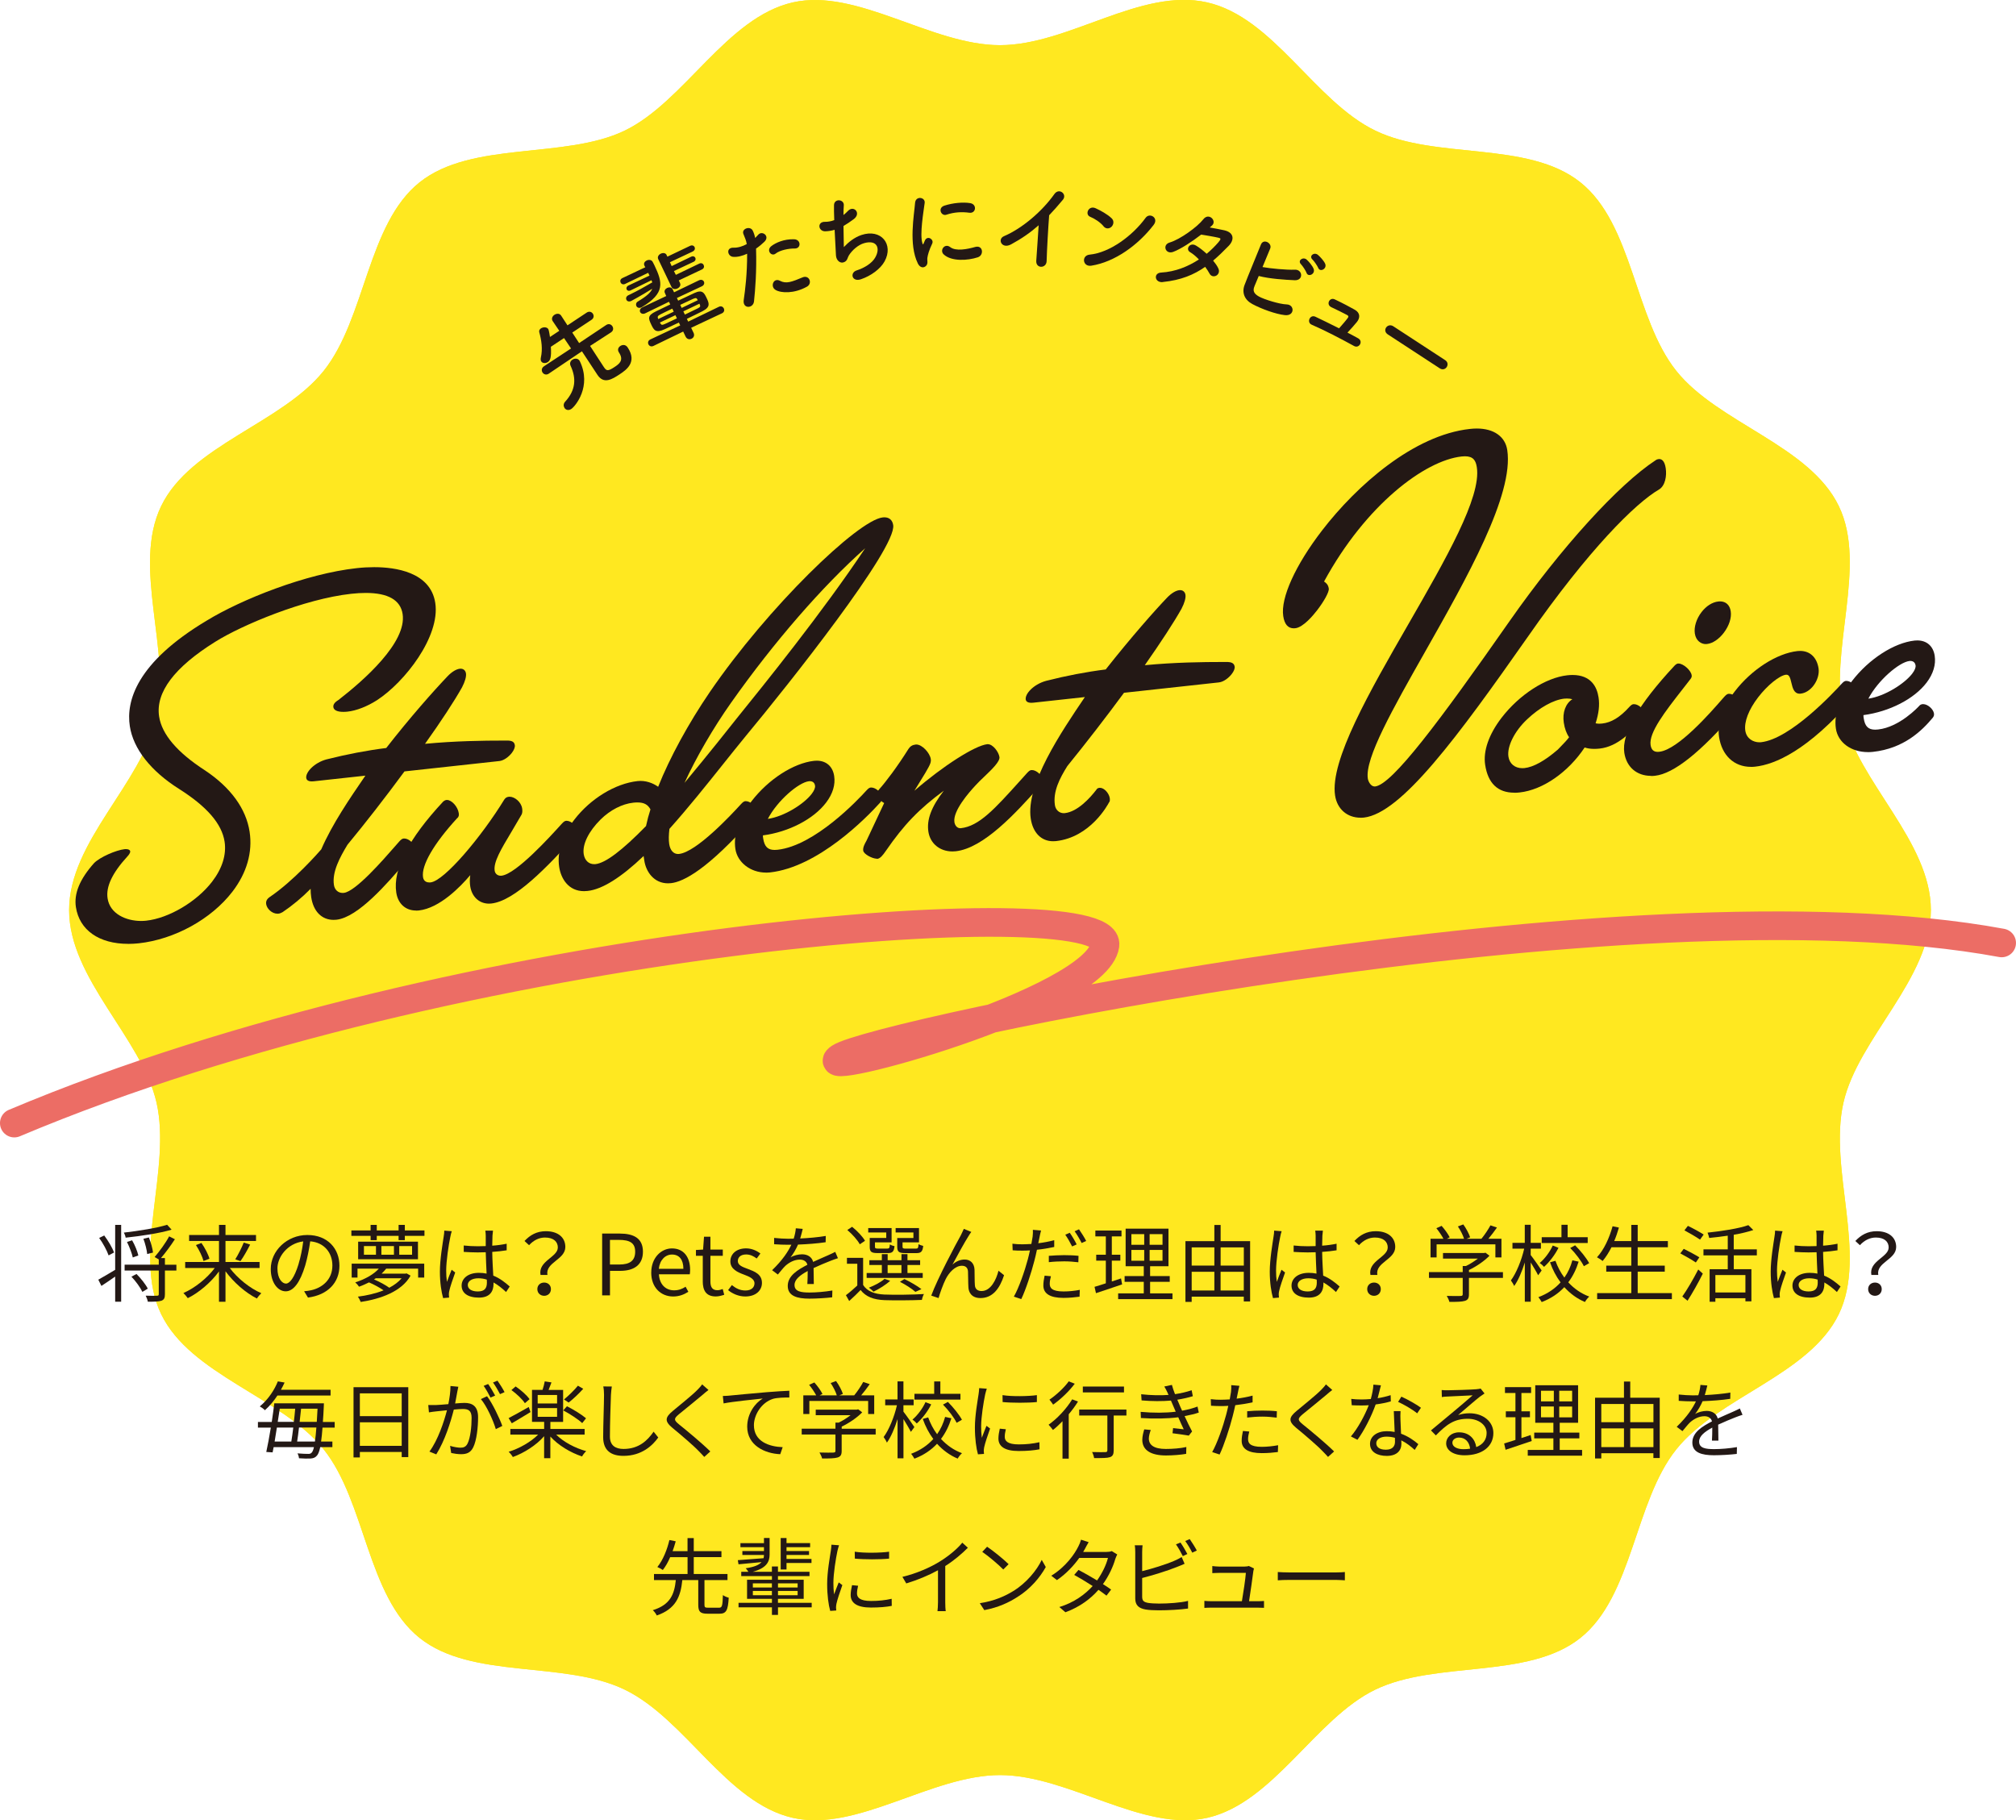 <?xml version="1.0" encoding="UTF-8"?><svg id="_レイヤー_1" xmlns="http://www.w3.org/2000/svg" width="589.18" height="531.97" viewBox="0 0 589.18 531.97"><defs><style>.cls-1{fill:#231815;}.cls-2{fill:#ffe820;}.cls-3{fill:none;stroke:#ec6d65;stroke-linecap:round;stroke-linejoin:round;stroke-width:8.37px;}</style></defs><path class="cls-2" d="M292.25,13.2c-20.08,0-41.76-16.77-60.55-12.5-19.4,4.41-31.65,29.04-49.15,37.48s-44.66,2.91-59.93,15.11-15.76,39.75-28.02,55.1-38.93,21.75-47.51,39.54,3.07,42.4-1.34,61.79-25.55,36.2-25.55,56.27,21.28,37.49,25.55,56.27c4.41,19.4-7.1,44.3,1.34,61.79,8.58,17.79,35.31,24.26,47.51,39.54,12.26,15.35,12.67,42.84,28.02,55.1s42.15,6.52,59.93,15.11,29.76,33.07,49.15,37.48c18.78,4.27,40.47-12.5,60.55-12.5s41.76,16.77,60.55,12.5c19.4-4.41,31.65-29.04,49.15-37.48,17.79-8.58,44.66-2.91,59.93-15.11,15.35-12.26,15.76-39.75,28.02-55.1,12.2-15.28,38.93-21.75,47.51-39.54,8.44-17.5-3.07-42.4,1.34-61.79,4.27-18.78,25.55-36.2,25.55-56.27s-21.28-37.49-25.55-56.27c-4.41-19.4,7.1-44.3-1.34-61.79-8.58-17.79-35.31-24.26-47.51-39.54-12.26-15.35-12.67-42.84-28.02-55.1s-42.15-6.52-59.93-15.11S372.19,5.1,352.79.7s-40.47,12.5-60.55,12.5Z"/><path class="cls-2" d="M292.25,13.2c-20.08,0-41.76-16.77-60.55-12.5-19.4,4.41-31.65,29.04-49.15,37.48s-44.66,2.91-59.93,15.11-15.76,39.75-28.02,55.1-38.93,21.75-47.51,39.54,3.07,42.4-1.34,61.79-25.55,36.2-25.55,56.27,21.28,37.49,25.55,56.27c4.41,19.4-7.1,44.3,1.34,61.79,8.58,17.79,35.31,24.26,47.51,39.54,12.26,15.35,12.67,42.84,28.02,55.1s42.15,6.52,59.93,15.11,29.76,33.07,49.15,37.48c18.78,4.27,40.47-12.5,60.55-12.5s41.76,16.77,60.55,12.5c19.4-4.41,31.65-29.04,49.15-37.48,17.79-8.58,44.66-2.91,59.93-15.11,15.35-12.26,15.76-39.75,28.02-55.1,12.2-15.28,38.93-21.75,47.51-39.54,8.44-17.5-3.07-42.4,1.34-61.79,4.27-18.78,25.55-36.2,25.55-56.27s-21.28-37.49-25.55-56.27c-4.41-19.4,7.1-44.3-1.34-61.79-8.58-17.79-35.31-24.26-47.51-39.54-12.26-15.35-12.67-42.84-28.02-55.1s-42.15-6.52-59.93-15.11S372.19,5.1,352.79.7s-40.47,12.5-60.55,12.5Z"/><path class="cls-1" d="M33.66,357.98h1.75v22.46h-1.75v-7.35c-1.38.98-2.79,1.92-4.02,2.73l-.91-1.82c1.23-.69,3.11-1.78,4.93-2.88v-13.14ZM31.74,366.9c-.47-1.38-1.63-3.55-2.76-5.1l1.48-.72c1.16,1.55,2.39,3.6,2.86,4.98l-1.58.84ZM50.15,359.38c-3.52,1.06-8.88,1.85-13.43,2.34-.05-.44-.3-1.08-.52-1.48,4.51-.52,9.71-1.35,12.64-2.29l1.31,1.43ZM51.55,371.32h-3.35v6.92c0,1.06-.22,1.6-1.01,1.9-.77.27-2.07.3-3.99.3-.07-.49-.35-1.26-.62-1.77,1.53.05,2.91.05,3.3.02.42-.02.52-.1.52-.47v-6.9h-9.98v-1.7h9.98v-1.55l-1.21-.69c1.38-1.6,3.23-4.12,4.24-6.04l1.68.84c-1.21,1.87-2.76,3.97-4.07,5.5h1.16v1.95h3.35v1.7ZM38.81,367.52c-.25-1.18-.96-3.08-1.7-4.54l1.5-.49c.81,1.38,1.55,3.23,1.82,4.43l-1.63.59ZM39.89,372.33c1.26,1.26,2.69,3.05,3.3,4.29l-1.58.94c-.57-1.23-1.92-3.11-3.2-4.44l1.48-.79ZM43.02,366.51c-.1-1.16-.57-3.03-1.11-4.46l1.6-.39c.59,1.43,1.08,3.25,1.21,4.41l-1.7.44Z"/><path class="cls-1" d="M67.15,370.58c2.24,3.01,5.89,5.94,9.22,7.37-.4.37-.99,1.06-1.28,1.55-3.28-1.63-6.8-4.71-9.19-7.96v8.92h-1.9v-8.87c-2.39,3.25-5.89,6.21-9.12,7.81-.3-.44-.89-1.13-1.28-1.5,3.3-1.43,6.93-4.32,9.17-7.32h-8.65v-1.75h9.88v-6.14h-8.73v-1.75h8.73v-2.96h1.9v2.96h8.92v1.75h-8.92v6.14h9.96v1.75h-8.7ZM58.87,363.26c.99,1.43,2,3.33,2.34,4.61l-1.73.67c-.32-1.23-1.26-3.23-2.22-4.66l1.6-.61ZM68.75,368.06c.84-1.33,1.9-3.43,2.49-4.91l1.87.59c-.86,1.68-1.95,3.62-2.83,4.83l-1.53-.52Z"/><path class="cls-1" d="M88.86,377.38c.77-.05,1.5-.17,2.09-.3,3.13-.69,6.19-3.01,6.19-7.22,0-3.7-2.34-6.73-6.48-7.07-.32,2.27-.79,4.73-1.45,7.02-1.5,5-3.45,7.59-5.72,7.59s-4.36-2.51-4.36-6.53c0-5.3,4.73-9.93,10.7-9.93s9.37,4.04,9.37,8.97-3.38,8.55-9.19,9.32l-1.13-1.85ZM87.26,369.39c.62-2.02,1.08-4.34,1.36-6.58-4.68.59-7.54,4.61-7.54,7.89,0,3.08,1.43,4.44,2.49,4.44s2.44-1.63,3.7-5.74Z"/><path class="cls-1" d="M124.05,359.61v1.58h-5.74v1.26h-1.82v-1.26h-6.38v1.26h-1.8v-1.26h-5.62v-1.58h5.62v-1.63h1.8v1.63h6.38v-1.63h1.82v1.63h5.74ZM102.78,369.32h21.2v4.07h-1.78v-2.61h-9.34c-.4.49-.84.98-1.33,1.45h6.98l.32-.07,1.16.66c-2.56,4.61-8.7,6.8-14.57,7.69-.17-.44-.54-1.18-.84-1.55,2.56-.32,5.2-.91,7.52-1.85-1.16-.81-2.81-1.7-4.26-2.32-.89.44-1.85.89-2.91,1.26-.25-.4-.74-.96-1.11-1.26,3.2-1.03,5.55-2.51,6.9-4.02h-6.24v2.61h-1.7v-4.07ZM122.15,362.89v5.13h-17.48v-5.13h17.48ZM109.88,364.17h-3.52v2.54h3.52v-2.54ZM109.83,373.58c-.17.12-.35.25-.52.35,1.6.66,3.35,1.63,4.46,2.42,1.45-.76,2.69-1.68,3.6-2.76h-7.54ZM115.13,364.17h-3.67v2.54h3.67v-2.54ZM120.43,364.17h-3.75v2.54h3.75v-2.54Z"/><path class="cls-1" d="M132.03,359.83c-.15.39-.34,1.21-.42,1.65-.49,2.27-1.21,7.1-1.21,9.84,0,1.18.05,2.14.22,3.32.39-1.11.96-2.56,1.38-3.55l1.03.81c-.62,1.7-1.48,4.19-1.73,5.4-.07.32-.15.79-.12,1.09,0,.25.05.59.07.84l-1.75.15c-.49-1.75-.94-4.44-.94-7.74,0-3.57.81-8.23,1.11-10.25.1-.57.17-1.21.17-1.73l2.17.17ZM147.9,377.6c-1.21-1.13-2.42-2.09-3.67-2.79v.44c0,2.02-.94,3.99-4.24,3.99s-5.08-1.35-5.08-3.52c0-2.05,1.83-3.72,5.03-3.72.81,0,1.58.07,2.27.22-.07-1.87-.22-4.21-.25-6.24-.79.03-1.55.05-2.34.05-1.38,0-2.66-.07-4.09-.15v-1.87c1.38.15,2.71.22,4.14.22.76,0,1.53-.02,2.29-.05v-3.03c0-.42-.05-1.06-.12-1.48h2.24c-.07.47-.12.96-.15,1.46-.03.66-.05,1.8-.07,2.93,1.48-.1,2.91-.3,4.22-.57v1.92c-1.33.22-2.76.37-4.22.47.03,2.44.2,4.88.3,6.93,1.97.79,3.52,2.05,4.81,3.18l-1.06,1.6ZM142.28,373.98c-.79-.27-1.63-.39-2.49-.39-1.82,0-3.08.81-3.08,1.95,0,1.21,1.18,1.9,2.93,1.9,2.07,0,2.66-1.01,2.66-2.64,0-.22,0-.52-.03-.81Z"/><path class="cls-1" d="M163.03,364.61c0-1.7-1.23-2.93-3.75-2.93-1.68,0-3.28.74-4.66,2.24l-1.33-1.23c1.63-1.73,3.55-2.86,6.24-2.86,3.48,0,5.69,1.77,5.69,4.61,0,3.72-5.89,4.49-5.23,8.18h-2.02c-.76-4.09,5.05-5.2,5.05-8.01ZM159.04,374.84c1.09,0,1.97.74,1.97,1.92s-.89,1.95-1.97,1.95-2-.76-2-1.95.91-1.92,2-1.92Z"/><path class="cls-1" d="M175.97,360.52h5.15c4.07,0,6.78,1.36,6.78,5.3s-2.71,5.6-6.65,5.6h-2.98v7.17h-2.29v-18.07ZM180.95,369.57c3.18,0,4.68-1.16,4.68-3.75s-1.6-3.45-4.78-3.45h-2.59v7.2h2.69Z"/><path class="cls-1" d="M190.33,371.91c0-4.34,2.93-7.05,6.04-7.05,3.4,0,5.32,2.47,5.32,6.29,0,.49-.05.96-.1,1.28h-9.02c.15,2.86,1.9,4.68,4.44,4.68,1.31,0,2.37-.39,3.35-1.06l.81,1.48c-1.18.76-2.61,1.38-4.44,1.38-3.55,0-6.41-2.59-6.41-7ZM199.72,370.82c0-2.71-1.23-4.17-3.33-4.17-1.9,0-3.57,1.53-3.85,4.17h7.17Z"/><path class="cls-1" d="M205.39,374.44v-7.42h-2v-1.7l2.09-.12.27-3.75h1.87v3.75h3.62v1.82h-3.62v7.47c0,1.65.52,2.59,2.07,2.59.47,0,1.09-.17,1.53-.35l.44,1.68c-.77.25-1.65.49-2.46.49-2.86,0-3.82-1.77-3.82-4.46Z"/><path class="cls-1" d="M212.78,377.06l1.11-1.48c1.16.94,2.37,1.58,3.97,1.58,1.77,0,2.64-.94,2.64-2.1,0-1.36-1.58-1.97-3.06-2.54-1.87-.69-3.99-1.6-3.99-3.87,0-2.12,1.7-3.8,4.61-3.8,1.65,0,3.11.69,4.17,1.5l-1.08,1.46c-.94-.69-1.87-1.18-3.08-1.18-1.68,0-2.44.89-2.44,1.92,0,1.28,1.45,1.75,2.96,2.32,1.95.74,4.09,1.53,4.09,4.07,0,2.17-1.73,3.97-4.88,3.97-1.9,0-3.72-.79-5-1.85Z"/><path class="cls-1" d="M235.95,375.26c.07-.94.1-2.51.1-3.8-2.27,1.23-3.85,2.49-3.85,4.09,0,1.92,1.9,2.2,4.41,2.2,1.9,0,4.51-.22,6.65-.59l-.05,1.99c-1.85.22-4.56.39-6.68.39-3.5,0-6.31-.74-6.31-3.72s2.91-4.71,5.74-6.18c-.25-1.01-1.13-1.51-2.19-1.51-1.6,0-3.08.79-4.22,1.8-.69.66-1.38,1.58-2.22,2.56l-1.68-1.26c3.11-3.01,4.71-5.52,5.62-7.44h-1.01c-1.03,0-2.69-.05-4.02-.15v-1.85c1.31.15,3.01.25,4.12.25.52,0,1.03,0,1.6-.03.34-1.08.57-2.19.62-3.03l2.02.17c-.17.69-.4,1.7-.74,2.81,2.49-.12,5.15-.35,7.47-.74l-.03,1.83c-2.42.37-5.42.59-8.08.69-.54,1.26-1.31,2.61-2.19,3.75.89-.57,2.29-.91,3.38-.91,1.58,0,2.86.76,3.23,2.22,1.68-.79,3.16-1.38,4.44-1.97.74-.32,1.33-.61,2.02-.96l.79,1.85c-.62.17-1.5.52-2.14.76-1.38.54-3.13,1.26-4.98,2.12.02,1.4.05,3.47.07,4.66h-1.9Z"/><path class="cls-1" d="M252.24,375.53c1.16,1.85,3.35,2.69,6.24,2.81,2.79.13,8.53.05,11.54-.15-.22.39-.52,1.21-.59,1.72-2.79.13-8.11.17-10.9.07-3.25-.12-5.5-1.01-7.02-2.96-1.03,1.09-2.14,2.12-3.33,3.21l-.96-1.7c1.03-.76,2.24-1.8,3.33-2.83v-6.36h-3.03v-1.72h4.73v7.91ZM251.28,363.67c-.64-1.23-2.22-2.98-3.65-4.19l1.4-.94c1.45,1.16,3.08,2.86,3.77,4.09l-1.53,1.03ZM269.67,373.48h-16.39v-1.43h4.44v-2.34h-3.65v-1.4h3.65v-1.77h1.7v1.77h4.04v-1.77h1.75v1.77h3.7v1.4h-3.7v2.34h4.46v1.43ZM259.02,360.2h-5.28v-1.28h6.83v4.17h-4.86v1.28c0,.44.12.54.91.54h2.66c.59,0,.71-.15.79-1.23.32.25.91.44,1.36.52-.17,1.6-.64,2.02-1.9,2.02h-3.06c-1.82,0-2.29-.37-2.29-1.85v-2.56h4.83v-1.6ZM260.15,374.32c-1.26,1.18-3.23,2.39-4.86,3.18-.3-.32-.96-.91-1.36-1.16,1.68-.66,3.5-1.6,4.58-2.59l1.63.57ZM259.41,372.06h4.04v-2.34h-4.04v2.34ZM266.95,360.2h-5.2v-1.28h6.83v4.17h-4.81v1.26c0,.47.15.57.96.57h2.93c.59,0,.71-.15.79-1.31.32.22.91.42,1.36.52-.17,1.65-.64,2.1-1.95,2.1h-3.3c-1.83,0-2.34-.37-2.34-1.85v-2.56h4.73v-1.6ZM267.52,377.55c-1.03-.91-2.81-2.07-4.51-2.93l1.31-.81c1.8.87,3.82,2.05,4.98,2.96l-1.78.79Z"/><path class="cls-1" d="M283.07,361.23c-1.08,1.68-3.45,5.99-4.71,8.36,1.18-1.06,2.42-1.48,3.57-1.48,1.63,0,2.81,1.06,2.88,2.98.05,1.46,0,3.33.1,4.51.07,1.21.89,1.72,1.95,1.72,2.71,0,4.31-3.35,4.95-5.94l1.63,1.31c-1.28,3.94-3.35,6.68-6.9,6.68-2.59,0-3.45-1.68-3.52-3.11-.1-1.43-.05-3.33-.12-4.63-.05-1.09-.67-1.7-1.78-1.7-1.97,0-3.77,1.97-4.73,3.89-.74,1.45-1.77,4.34-2.09,5.55l-2.14-.72c1.8-4.93,7.3-15.26,8.63-17.6.27-.59.59-1.18.89-1.9l2.19.89c-.22.27-.52.72-.79,1.18Z"/><path class="cls-1" d="M308.1,364.44c-1.6.34-3.35.64-5.05.81-.22,1.09-.49,2.2-.76,3.25-.89,3.48-2.54,8.53-3.82,11.17l-2.17-.72c1.45-2.51,3.18-7.47,4.09-10.92.22-.81.42-1.7.62-2.59-.79.05-1.53.07-2.22.07-1.09,0-1.97-.02-2.84-.1l-.07-1.92c1.16.15,2.05.17,2.93.17.81,0,1.68-.05,2.61-.1.17-.89.3-1.65.37-2.14.07-.69.12-1.5.07-1.99l2.39.2c-.17.52-.34,1.45-.44,1.92l-.37,1.8c1.58-.2,3.18-.49,4.66-.89v1.97ZM307.14,372.97c-.22.81-.35,1.58-.35,2.22,0,1.14.54,2.25,4.02,2.25,1.58,0,3.28-.17,4.76-.47l-.07,2c-1.31.17-2.93.35-4.71.35-3.85,0-5.87-1.21-5.87-3.62,0-.91.15-1.85.37-2.88l1.85.17ZM306.53,367.03c1.28-.1,2.89-.2,4.46-.2,1.4,0,2.91.05,4.21.2l-.05,1.88c-1.23-.15-2.69-.27-4.12-.27-1.53,0-3.01.07-4.51.24v-1.85ZM313.33,364.29c-.49-1.01-1.33-2.49-2-3.43l1.31-.57c.64.89,1.53,2.39,2.02,3.4l-1.33.59ZM315.35,359.29c.66.94,1.63,2.47,2.09,3.4l-1.33.59c-.54-1.09-1.36-2.49-2.05-3.43l1.28-.57Z"/><path class="cls-1" d="M327.94,375.38c-2.64.89-5.45,1.85-7.64,2.56l-.42-1.85c.91-.27,2.05-.61,3.3-1.03v-6.63h-2.81v-1.73h2.81v-5.35h-3.06v-1.72h7.64v1.72h-2.83v5.35h2.49v1.73h-2.49v6.09l2.69-.89.32,1.75ZM342.66,378v1.68h-15.88v-1.68h7.49v-3.38h-5.6v-1.68h5.6v-2.88h-5.3v-10.97h12.52v10.97h-5.37v2.88h5.74v1.68h-5.74v3.38h6.53ZM330.65,363.8h3.75v-3.11h-3.75v3.11ZM330.65,368.46h3.75v-3.16h-3.75v3.16ZM339.75,360.69h-3.77v3.11h3.77v-3.11ZM339.75,365.3h-3.77v3.16h3.77v-3.16Z"/><path class="cls-1" d="M365.35,362.74v17.62h-1.85v-1.4h-15.23v1.53h-1.82v-17.75h8.45v-4.73h1.83v4.73h8.63ZM348.27,364.56v5.32h6.63v-5.32h-6.63ZM348.27,377.16h6.63v-5.47h-6.63v5.47ZM356.73,364.56v5.32h6.78v-5.32h-6.78ZM363.5,377.16v-5.47h-6.78v5.47h6.78Z"/><path class="cls-1" d="M374.56,359.83c-.15.39-.34,1.21-.42,1.65-.49,2.27-1.21,7.1-1.21,9.84,0,1.18.05,2.14.22,3.32.39-1.11.96-2.56,1.38-3.55l1.03.81c-.62,1.7-1.48,4.19-1.73,5.4-.07.32-.15.79-.12,1.09,0,.25.05.59.07.84l-1.75.15c-.49-1.75-.94-4.44-.94-7.74,0-3.57.81-8.23,1.11-10.25.1-.57.17-1.21.17-1.73l2.17.17ZM390.44,377.6c-1.21-1.13-2.42-2.09-3.67-2.79v.44c0,2.02-.94,3.99-4.24,3.99s-5.08-1.35-5.08-3.52c0-2.05,1.83-3.72,5.03-3.72.81,0,1.58.07,2.27.22-.07-1.87-.22-4.21-.25-6.24-.79.03-1.55.05-2.34.05-1.38,0-2.66-.07-4.09-.15v-1.87c1.38.15,2.71.22,4.14.22.76,0,1.53-.02,2.29-.05v-3.03c0-.42-.05-1.06-.12-1.48h2.24c-.07.47-.12.96-.15,1.46-.03.66-.05,1.8-.07,2.93,1.48-.1,2.91-.3,4.22-.57v1.92c-1.33.22-2.76.37-4.22.47.03,2.44.2,4.88.3,6.93,1.97.79,3.52,2.05,4.81,3.18l-1.06,1.6ZM384.82,373.98c-.79-.27-1.63-.39-2.49-.39-1.82,0-3.08.81-3.08,1.95,0,1.21,1.18,1.9,2.93,1.9,2.07,0,2.66-1.01,2.66-2.64,0-.22,0-.52-.03-.81Z"/><path class="cls-1" d="M405.57,364.61c0-1.7-1.23-2.93-3.75-2.93-1.68,0-3.28.74-4.66,2.24l-1.33-1.23c1.63-1.73,3.55-2.86,6.24-2.86,3.48,0,5.69,1.77,5.69,4.61,0,3.72-5.89,4.49-5.23,8.18h-2.02c-.76-4.09,5.05-5.2,5.05-8.01ZM401.57,374.84c1.09,0,1.97.74,1.97,1.92s-.89,1.95-1.97,1.95-2-.76-2-1.95.91-1.92,2-1.92Z"/><path class="cls-1" d="M439.23,373.48h-9.93v4.81c0,1.09-.3,1.63-1.18,1.9s-2.29.3-4.53.3c-.12-.52-.49-1.28-.77-1.75,1.87.05,3.55.05,4.02.02.52-.02.64-.15.64-.52v-4.76h-9.86v-1.7h9.86v-1.77h.94c1.21-.59,2.46-1.38,3.48-2.17h-10.18v-1.63h12.03l.37-.1,1.18.89c-1.53,1.58-3.82,3.13-5.99,4.17v.62h9.93v1.7ZM419.83,367.49h-1.75v-5.45h3.77c-.47-.91-1.33-2.17-2.07-3.08l1.53-.69c.91,1.01,1.92,2.42,2.37,3.35l-.84.42h5.03c-.3-1.03-1.06-2.51-1.8-3.6l1.58-.59c.84,1.16,1.68,2.73,2,3.77l-1.06.42h4.36c.94-1.13,2.02-2.76,2.64-3.92l1.9.64c-.76,1.11-1.68,2.29-2.51,3.28h3.82v5.45h-1.77v-3.82h-17.18v3.82Z"/><path class="cls-1" d="M449.53,372.72c-.42-.87-1.38-2.47-2.17-3.75v11.46h-1.73v-11.46c-.84,2.69-1.95,5.28-3.11,6.88-.2-.5-.64-1.21-.96-1.63,1.55-2.07,3.13-5.92,3.89-9.29h-3.43v-1.7h3.6v-5.28h1.73v5.28h2.98v1.7h-2.98v1.87c.74.91,2.74,3.8,3.2,4.51l-1.03,1.4ZM461.36,368.73c-.69,2.22-1.68,4.26-3.03,6.04,1.7,1.85,3.77,3.3,6.14,4.17-.42.34-1.01,1.08-1.26,1.58-2.32-.96-4.34-2.47-6.04-4.34-1.7,1.83-3.89,3.33-6.61,4.36-.22-.39-.66-1.09-.96-1.43,2.69-1.01,4.83-2.49,6.48-4.32-1.28-1.72-2.32-3.7-3.08-5.87l1.58-.44c.64,1.77,1.5,3.43,2.61,4.91,1.08-1.53,1.85-3.23,2.34-5.06l1.83.4ZM455.47,364.68c-1.01,2.02-2.59,4.12-4.22,5.57-.27-.34-.86-.86-1.26-1.13,1.55-1.31,3.03-3.35,3.8-5.1l1.68.66ZM464,363.28h-13.43v-1.7h5.77v-3.62h1.8v3.62h5.87v1.7ZM460.32,363.94c1.58,1.58,3.33,3.75,4.12,5.23l-1.55.89c-.72-1.48-2.39-3.72-3.99-5.32l1.43-.79Z"/><path class="cls-1" d="M488.61,377.92v1.77h-21.84v-1.77h9.98v-6.26h-7.32v-1.77h7.32v-5.37h-5.79c-.79,1.55-1.65,2.91-2.59,4.02-.35-.3-1.16-.84-1.65-1.09,2.02-2.17,3.6-5.57,4.56-9.07l1.85.39c-.39,1.36-.84,2.69-1.38,3.95h5v-4.73h1.87v4.73h8.82v1.8h-8.82v5.37h7.91v1.77h-7.91v6.26h9.98Z"/><path class="cls-1" d="M495.61,368.97c-1.01-.69-3.03-1.87-4.54-2.66l1.01-1.33c1.43.72,3.48,1.8,4.56,2.49l-1.03,1.5ZM491.66,378.91c1.33-1.85,3.23-5.1,4.66-7.89l1.33,1.21c-1.28,2.59-3.01,5.65-4.46,7.92l-1.53-1.23ZM496.84,362.29c-1.01-.71-3.06-1.9-4.56-2.71l1.01-1.31c1.5.72,3.57,1.85,4.61,2.54l-1.06,1.48ZM506.7,366.9v4.04h5.15v9.39h-1.75v-.91h-8.78v1.03h-1.68v-9.51h5.3v-4.04h-7.1v-1.77h7.1v-3.99c-1.8.27-3.67.49-5.42.66-.07-.44-.32-1.13-.49-1.55,4.24-.44,9.19-1.21,11.93-2.19l1.45,1.43c-1.6.54-3.6,1.01-5.72,1.38v4.26h6.75v1.77h-6.75ZM510.1,372.65h-8.78v5.08h8.78v-5.08Z"/><path class="cls-1" d="M520.96,359.83c-.15.39-.34,1.21-.42,1.65-.49,2.27-1.21,7.1-1.21,9.84,0,1.18.05,2.14.22,3.32.39-1.11.96-2.56,1.38-3.55l1.03.81c-.62,1.7-1.48,4.19-1.73,5.4-.07.32-.15.79-.12,1.09,0,.25.05.59.07.84l-1.75.15c-.49-1.75-.94-4.44-.94-7.74,0-3.57.81-8.23,1.11-10.25.1-.57.17-1.21.17-1.73l2.17.17ZM536.84,377.6c-1.21-1.13-2.42-2.09-3.67-2.79v.44c0,2.02-.94,3.99-4.24,3.99s-5.08-1.35-5.08-3.52c0-2.05,1.83-3.72,5.03-3.72.81,0,1.58.07,2.27.22-.07-1.87-.22-4.21-.25-6.24-.79.03-1.55.05-2.34.05-1.38,0-2.66-.07-4.09-.15v-1.87c1.38.15,2.71.22,4.14.22.76,0,1.53-.02,2.29-.05v-3.03c0-.42-.05-1.06-.12-1.48h2.24c-.07.47-.12.96-.15,1.46-.03.66-.05,1.8-.07,2.93,1.48-.1,2.91-.3,4.22-.57v1.92c-1.33.22-2.76.37-4.22.47.03,2.44.2,4.88.3,6.93,1.97.79,3.52,2.05,4.81,3.18l-1.06,1.6ZM531.22,373.98c-.79-.27-1.63-.39-2.49-.39-1.82,0-3.08.81-3.08,1.95,0,1.21,1.18,1.9,2.93,1.9,2.07,0,2.66-1.01,2.66-2.64,0-.22,0-.52-.03-.81Z"/><path class="cls-1" d="M551.97,364.61c0-1.7-1.23-2.93-3.75-2.93-1.68,0-3.28.74-4.66,2.24l-1.33-1.23c1.63-1.73,3.55-2.86,6.24-2.86,3.48,0,5.69,1.77,5.69,4.61,0,3.72-5.89,4.49-5.23,8.18h-2.02c-.76-4.09,5.05-5.2,5.05-8.01ZM547.97,374.84c1.09,0,1.97.74,1.97,1.92s-.89,1.95-1.97,1.95-2-.76-2-1.95.91-1.92,2-1.92Z"/><path class="cls-1" d="M94.26,417.21c-.12,1.65-.27,3.01-.42,4.09h3.3v1.63h-3.55c-.27,1.28-.57,1.99-.91,2.42-.52.64-1.06.84-1.87.91-.74.05-2.07.03-3.43-.07-.02-.4-.2-1.01-.44-1.43,1.4.13,2.61.15,3.16.15.47,0,.71-.07.99-.37.25-.25.47-.76.66-1.6h-11.78c-.1.54-.2,1.06-.3,1.53l-1.85-.12c.42-1.87.89-4.46,1.33-7.12h-3.77v-1.65h4.04c.3-1.92.54-3.8.74-5.45h14.5s-.03.64-.03.89c-.07,1.7-.17,3.23-.27,4.56h3.45v1.65h-3.55ZM81.07,407.86c-.99,1.51-2.19,2.98-3.65,4.29-.37-.4-1.04-.87-1.5-1.11,2.59-2.12,4.36-5,5.28-7.32l1.97.34c-.32.69-.66,1.41-1.08,2.12h14.52v1.68h-15.53ZM80.92,417.21c-.22,1.43-.44,2.81-.66,4.09h4.88c.2-1.18.39-2.61.57-4.09h-4.78ZM81.76,411.71c-.17,1.23-.37,2.54-.59,3.84h4.71c.15-1.33.3-2.64.39-3.84h-4.51ZM92.04,421.3c.15-1.06.3-2.39.42-4.09h-5.08c-.17,1.48-.34,2.91-.54,4.09h5.2ZM92.58,415.55c.07-1.16.15-2.42.22-3.84h-4.81c-.12,1.21-.27,2.54-.42,3.84h5Z"/><path class="cls-1" d="M119.32,405.42v20.43h-1.92v-1.5h-12.23v1.6h-1.85v-20.53h16ZM105.17,407.22v6.66h12.23v-6.66h-12.23ZM117.4,422.56v-6.88h-12.23v6.88h12.23Z"/><path class="cls-1" d="M133.95,405.27c-.1.47-.22.96-.3,1.46-.15.72-.37,2.14-.64,3.45,1.13-.1,2.14-.17,2.74-.17,2.19,0,3.97.87,3.97,4.17,0,2.91-.4,6.75-1.41,8.8-.79,1.63-2,2.02-3.57,2.02-.94,0-2.09-.17-2.88-.35l-.32-2.09c1.04.34,2.32.54,3.01.54.89,0,1.6-.2,2.12-1.26.79-1.63,1.16-4.81,1.16-7.44,0-2.22-1.01-2.61-2.59-2.61-.59,0-1.55.07-2.61.17-.89,3.5-2.56,9-5.13,13.09l-2-.81c2.49-3.33,4.29-8.82,5.13-12.08-1.28.12-2.44.24-3.08.32-.59.07-1.58.17-2.19.3l-.2-2.14c.76.02,1.38.02,2.17,0,.81-.02,2.22-.15,3.7-.27.35-1.75.64-3.65.62-5.3l2.32.22ZM142.34,408.06c1.53,1.97,3.65,6.41,4.46,8.68l-1.9.94c-.74-2.51-2.66-6.78-4.36-8.78l1.8-.84ZM143.35,408.46c-.49-.99-1.33-2.49-2-3.43l1.31-.54c.62.86,1.53,2.39,2.05,3.38l-1.36.59ZM146.13,407.45c-.54-1.06-1.36-2.47-2.05-3.4l1.31-.54c.64.89,1.6,2.44,2.07,3.35l-1.33.59Z"/><path class="cls-1" d="M162.54,419.28c2.12,2.14,5.55,3.95,8.78,4.83-.42.37-.96,1.06-1.21,1.55-3.38-1.11-6.95-3.25-9.27-5.82v6.34h-1.82v-6.44c-2.27,2.64-5.89,4.91-9.14,6.09-.27-.47-.81-1.16-1.23-1.53,3.11-.96,6.48-2.86,8.63-5.03h-8.13v-1.65h9.88v-2.07h-3.55v-9.34h3.08c.27-.81.52-1.78.64-2.49l1.97.3c-.27.76-.57,1.53-.84,2.2h4.24v9.34h-3.72v2.07h10.01v1.65h-8.31ZM155.05,412.69c-1.85,1.14-3.89,2.34-5.47,3.28l-.94-1.51c1.48-.76,3.72-2.02,5.89-3.25l.52,1.48ZM153.4,410.1c-.74-1.16-2.44-2.76-3.94-3.84l1.23-1.06c1.53,1.03,3.28,2.56,4.07,3.72l-1.36,1.18ZM157.14,410.18h5.67v-2.49h-5.67v2.49ZM157.14,414.07h5.67v-2.54h-5.67v2.54ZM170.16,415.92c-1.18-1.11-3.6-2.69-5.55-3.72l1.09-1.21c1.9.96,4.36,2.47,5.57,3.52l-1.11,1.4ZM170.45,405.89c-1.28,1.43-2.93,2.98-4.26,4.02l-1.36-.91c1.31-1.06,3.06-2.76,4.07-4.02l1.55.91Z"/><path class="cls-1" d="M178.8,405.23c-.12.79-.2,1.65-.25,2.44-.1,2.76-.3,8.53-.3,12.18,0,2.69,1.73,3.62,3.99,3.62,4.49,0,7.02-2.51,8.78-5.05l1.36,1.7c-1.65,2.32-4.81,5.37-10.18,5.37-3.5,0-5.92-1.48-5.92-5.45,0-3.63.25-9.79.25-12.38,0-.89-.07-1.75-.22-2.46l2.49.02Z"/><path class="cls-1" d="M207.05,406.24c-.54.39-1.28,1.03-1.68,1.38-1.7,1.45-5.2,4.26-7,5.74-1.48,1.28-1.48,1.65.1,2.95,2.22,1.78,6.73,5.52,9.12,7.89l-1.77,1.6c-.49-.59-1.16-1.21-1.68-1.77-1.33-1.43-5.4-4.91-7.69-6.78-2.29-1.92-2.05-3.03.17-4.88,1.82-1.55,5.52-4.46,7.17-6.14.49-.5,1.13-1.18,1.41-1.63l1.85,1.63Z"/><path class="cls-1" d="M213.4,407.86c1.6-.15,6.21-.61,10.7-.98,2.66-.22,4.95-.35,6.58-.42v1.97c-1.38,0-3.52.03-4.78.4-3.48,1.11-5.57,4.8-5.57,7.69,0,4.78,4.44,6.28,8.41,6.43l-.71,2.05c-4.51-.17-9.66-2.59-9.66-8.04,0-3.82,2.29-6.9,4.54-8.23-2.15.24-8.8.89-11.44,1.43l-.22-2.17c.94-.03,1.7-.07,2.17-.13Z"/><path class="cls-1" d="M255.91,419.25h-9.93v4.81c0,1.09-.3,1.63-1.18,1.9s-2.29.3-4.53.3c-.12-.52-.49-1.28-.77-1.75,1.87.05,3.55.05,4.02.02.52-.02.64-.15.64-.52v-4.76h-9.86v-1.7h9.86v-1.77h.94c1.21-.59,2.46-1.38,3.48-2.17h-10.18v-1.63h12.03l.37-.1,1.18.89c-1.53,1.58-3.82,3.13-5.99,4.17v.62h9.93v1.7ZM236.52,413.26h-1.75v-5.45h3.77c-.47-.91-1.33-2.17-2.07-3.08l1.53-.69c.91,1.01,1.92,2.42,2.37,3.35l-.84.42h5.03c-.3-1.03-1.06-2.51-1.8-3.6l1.58-.59c.84,1.16,1.68,2.73,2,3.77l-1.06.42h4.36c.94-1.13,2.02-2.76,2.64-3.92l1.9.64c-.76,1.11-1.68,2.29-2.51,3.28h3.82v5.45h-1.77v-3.82h-17.18v3.82Z"/><path class="cls-1" d="M266.21,418.49c-.42-.87-1.38-2.47-2.17-3.75v11.46h-1.73v-11.46c-.84,2.69-1.95,5.28-3.11,6.88-.2-.5-.64-1.21-.96-1.63,1.55-2.07,3.13-5.92,3.89-9.29h-3.43v-1.7h3.6v-5.28h1.73v5.28h2.98v1.7h-2.98v1.87c.74.91,2.74,3.8,3.2,4.51l-1.03,1.4ZM278.04,414.5c-.69,2.22-1.68,4.26-3.03,6.04,1.7,1.85,3.77,3.3,6.14,4.17-.42.34-1.01,1.08-1.26,1.58-2.32-.96-4.34-2.47-6.04-4.34-1.7,1.83-3.89,3.33-6.61,4.36-.22-.39-.66-1.09-.96-1.43,2.69-1.01,4.83-2.49,6.48-4.32-1.28-1.72-2.32-3.7-3.08-5.87l1.58-.44c.64,1.77,1.5,3.43,2.61,4.91,1.08-1.53,1.85-3.23,2.34-5.06l1.83.4ZM272.15,410.45c-1.01,2.02-2.59,4.12-4.22,5.57-.27-.34-.86-.86-1.26-1.13,1.55-1.31,3.03-3.35,3.8-5.1l1.68.66ZM280.68,409.05h-13.43v-1.7h5.77v-3.62h1.8v3.62h5.87v1.7ZM277.01,409.71c1.58,1.58,3.33,3.75,4.12,5.23l-1.55.89c-.72-1.48-2.39-3.72-3.99-5.32l1.43-.79Z"/><path class="cls-1" d="M288.39,405.87c-.15.42-.37,1.21-.47,1.65-.47,2.24-1.18,6.61-1.18,9.34,0,1.18.05,2.17.2,3.35.42-1.11.96-2.54,1.36-3.5l1.06.79c-.62,1.73-1.5,4.32-1.73,5.47-.07.35-.12.81-.12,1.09l.07.86-1.77.12c-.49-1.72-.89-4.53-.89-7.84,0-3.6.79-7.79,1.08-9.78.07-.57.17-1.21.17-1.73l2.22.17ZM293.96,417.7c-.22.89-.32,1.58-.32,2.24,0,1.11.74,2.2,4.09,2.2,2.2,0,4.07-.2,6.04-.64l.03,2.07c-1.5.3-3.55.5-6.09.5-4.09,0-5.92-1.36-5.92-3.65,0-.89.17-1.85.4-2.88l1.77.17ZM293,407.74c2.66.44,7.59.35,10.03,0v2.02c-2.61.27-7.35.27-10.01,0l-.03-2.02Z"/><path class="cls-1" d="M315.05,409.61c-.77,1.26-1.7,2.51-2.71,3.72v12.97h-1.82v-10.94c-.94.96-1.87,1.85-2.79,2.56-.27-.37-.91-1.16-1.28-1.53,2.54-1.8,5.2-4.63,6.9-7.42l1.7.64ZM314.09,404.41c-1.6,2.17-4.12,4.56-6.31,6.11-.27-.39-.76-1.11-1.08-1.46,2.05-1.38,4.41-3.6,5.64-5.35l1.75.69ZM329.2,413.7h-3.72v10.18c0,1.13-.27,1.7-1.09,1.99-.84.27-2.22.27-4.63.27-.07-.49-.32-1.26-.59-1.77,1.75.05,3.38.05,3.84.03.47-.03.62-.13.62-.54v-10.16h-8.23v-1.75h13.8v1.75ZM328.49,406.95h-12.03v-1.72h12.03v1.72Z"/><path class="cls-1" d="M350.34,412.84c-1.08.37-2.49.72-4.14,1.03.71,1.55,1.5,3.21,2.19,4.49l-.96,1.21c-1.23-.22-3.2-.49-4.76-.69l.17-1.5c1.18.15,2.34.27,3.11.35-.47-.96-1.04-2.25-1.6-3.52-3.16.42-7.15.47-10.92.22l-.07-1.8c3.72.34,7.35.32,10.25-.05l-.86-1.99c-.2-.42-.37-.87-.54-1.26-2.46.22-5.55.22-8.58-.05l-.12-1.8c2.91.32,5.65.37,7.99.2-.12-.27-.22-.52-.32-.74-.37-.76-.59-1.21-.91-1.72l2.22-.47c.22.84.54,1.77.91,2.71,1.7-.27,3.43-.64,4.86-1.16l.35,1.75c-1.26.39-2.86.76-4.54,1.03l.44,1.01c.2.52.54,1.28.96,2.2,1.92-.35,3.4-.79,4.51-1.21l.37,1.77ZM336.32,417.92c-.3.76-.57,1.85-.57,2.49,0,1.88,1.48,3.06,4.95,3.06,1.97,0,4.29-.17,6.01-.57l-.05,2c-1.53.27-3.89.47-5.89.47-4.36,0-6.93-1.5-6.93-4.56,0-1.03.3-2.17.57-3.06l1.9.17Z"/><path class="cls-1" d="M366.06,409.84c-1.6.37-3.35.64-5.05.84-.22,1.06-.49,2.19-.76,3.23-.89,3.5-2.54,8.53-3.82,11.19l-2.17-.72c1.45-2.51,3.18-7.47,4.09-10.92.22-.81.42-1.7.62-2.59-.79.05-1.53.07-2.22.07-1.08,0-1.97-.05-2.83-.1l-.07-1.92c1.16.15,2.05.17,2.93.17.81,0,1.68-.05,2.61-.1.17-.89.3-1.65.37-2.15.07-.69.12-1.5.07-2.02l2.39.2c-.17.54-.34,1.45-.44,1.95l-.37,1.8c1.58-.2,3.18-.49,4.66-.89v1.95ZM365.1,418.39c-.22.81-.35,1.58-.35,2.19,0,1.16.54,2.27,4.02,2.27,1.58,0,3.28-.2,4.76-.47l-.07,1.99c-1.31.17-2.93.32-4.71.32-3.85,0-5.87-1.18-5.87-3.6,0-.94.15-1.85.37-2.88l1.85.17ZM364.49,412.45c1.28-.13,2.88-.2,4.46-.2,1.41,0,2.91.05,4.22.2l-.05,1.87c-1.23-.15-2.69-.3-4.12-.3-1.53,0-3.01.1-4.51.27v-1.85Z"/><path class="cls-1" d="M389.35,406.24c-.54.39-1.28,1.03-1.68,1.38-1.7,1.45-5.2,4.26-7,5.74-1.48,1.28-1.48,1.65.1,2.95,2.22,1.78,6.73,5.52,9.12,7.89l-1.77,1.6c-.49-.59-1.16-1.21-1.68-1.77-1.33-1.43-5.4-4.91-7.69-6.78-2.29-1.92-2.05-3.03.17-4.88,1.82-1.55,5.52-4.46,7.17-6.14.49-.5,1.13-1.18,1.41-1.63l1.85,1.63Z"/><path class="cls-1" d="M406.45,409.57c-1.28.37-2.81.69-4.41.89-1.21,3.45-3.38,7.69-5.32,10.33l-1.92-.98c2.05-2.37,4.12-6.26,5.22-9.12-.71.05-1.43.07-2.14.07-.91,0-1.92-.02-2.83-.07l-.15-1.85c.91.12,1.95.17,3.01.17.86,0,1.78-.05,2.71-.13.37-1.35.71-2.91.76-4.21l2.2.2c-.25.89-.57,2.36-.96,3.77,1.28-.2,2.56-.5,3.8-.89l.05,1.83ZM409.31,412.4c-.07,1.01-.05,1.73-.02,2.64.02.89.12,2.49.17,3.97,2.09.77,3.79,1.97,5.05,3.06l-1.06,1.68c-1.04-.94-2.34-2.02-3.92-2.79.03.37.03.72.03.99,0,1.95-1.28,3.55-4.29,3.55-2.69,0-4.88-1.11-4.88-3.52,0-2.24,2.12-3.7,4.88-3.7.81,0,1.6.07,2.32.22-.07-2-.2-4.39-.25-6.09h1.97ZM407.66,420.21c-.77-.22-1.6-.34-2.46-.34-1.8,0-2.98.81-2.98,1.92s.91,1.9,2.81,1.9c2,0,2.66-1.11,2.66-2.32,0-.32,0-.72-.02-1.16ZM414.17,413.06c-1.31-1.11-3.94-2.61-5.57-3.35l.96-1.53c1.77.79,4.56,2.36,5.72,3.25l-1.11,1.63Z"/><path class="cls-1" d="M433.86,407.25c-.44.3-.99.66-1.36.94-1.21.91-4.49,3.8-6.36,5.37,1.11-.37,2.22-.52,3.3-.52,4.07,0,7,2.47,7,5.77,0,3.95-3.28,6.51-8.43,6.51-3.33,0-5.37-1.48-5.37-3.5,0-1.68,1.5-3.21,3.77-3.21,3.06,0,4.71,2.05,5.03,4.32,1.92-.74,3.03-2.15,3.03-4.14,0-2.39-2.42-4.14-5.5-4.14-4.02,0-6.24,1.7-9.34,4.86l-1.43-1.46c2.02-1.68,5.15-4.29,6.58-5.47,1.36-1.13,4.39-3.7,5.6-4.78-1.28.05-6.09.27-7.35.35-.57.02-1.13.05-1.65.15l-.05-2.05c.54.07,1.23.07,1.73.07,1.26,0,7.05-.17,8.33-.3.71-.07,1.06-.12,1.33-.2l1.13,1.43ZM429.64,423.39c-.22-1.92-1.38-3.25-3.23-3.25-1.11,0-1.95.66-1.95,1.5,0,1.21,1.41,1.9,3.23,1.9.69,0,1.36-.05,1.95-.15Z"/><path class="cls-1" d="M447.65,421.15c-2.64.89-5.45,1.85-7.64,2.56l-.42-1.85c.91-.27,2.05-.61,3.3-1.03v-6.63h-2.81v-1.73h2.81v-5.35h-3.06v-1.72h7.64v1.72h-2.83v5.35h2.49v1.73h-2.49v6.09l2.69-.89.32,1.75ZM462.37,423.76v1.68h-15.88v-1.68h7.49v-3.38h-5.6v-1.68h5.6v-2.88h-5.3v-10.97h12.52v10.97h-5.37v2.88h5.74v1.68h-5.74v3.38h6.53ZM450.36,409.57h3.75v-3.11h-3.75v3.11ZM450.36,414.22h3.75v-3.16h-3.75v3.16ZM459.46,406.46h-3.77v3.11h3.77v-3.11ZM459.46,411.07h-3.77v3.16h3.77v-3.16Z"/><path class="cls-1" d="M485.06,408.5v17.62h-1.85v-1.4h-15.23v1.53h-1.82v-17.75h8.45v-4.73h1.83v4.73h8.63ZM467.98,410.33v5.32h6.63v-5.32h-6.63ZM467.98,422.93h6.63v-5.47h-6.63v5.47ZM476.44,410.33v5.32h6.78v-5.32h-6.78ZM483.22,422.93v-5.47h-6.78v5.47h6.78Z"/><path class="cls-1" d="M500.32,421.03c.07-.94.1-2.51.1-3.8-2.27,1.23-3.85,2.49-3.85,4.09,0,1.92,1.9,2.2,4.41,2.2,1.9,0,4.51-.22,6.65-.59l-.05,1.99c-1.85.22-4.56.39-6.68.39-3.5,0-6.31-.74-6.31-3.72s2.91-4.71,5.74-6.18c-.25-1.01-1.13-1.51-2.19-1.51-1.6,0-3.08.79-4.22,1.8-.69.66-1.38,1.58-2.22,2.56l-1.68-1.26c3.11-3.01,4.71-5.52,5.62-7.44h-1.01c-1.03,0-2.69-.05-4.02-.15v-1.85c1.31.15,3.01.25,4.12.25.52,0,1.03,0,1.6-.03.35-1.08.57-2.19.62-3.03l2.02.17c-.17.69-.4,1.7-.74,2.81,2.49-.12,5.15-.35,7.47-.74l-.03,1.83c-2.42.37-5.42.59-8.08.69-.54,1.26-1.31,2.61-2.19,3.75.89-.57,2.29-.91,3.38-.91,1.58,0,2.86.76,3.23,2.22,1.68-.79,3.16-1.38,4.44-1.97.74-.32,1.33-.61,2.02-.96l.79,1.85c-.62.17-1.5.52-2.14.76-1.38.54-3.13,1.26-4.98,2.12.02,1.4.05,3.47.07,4.66h-1.9Z"/><path class="cls-1" d="M210.14,469.87c.89,0,1.03-.52,1.13-3.69.42.32,1.18.64,1.7.76-.2,3.72-.74,4.68-2.69,4.68h-3.5c-2.17,0-2.71-.61-2.71-2.61v-7.22h-4.66c-.49,4.81-1.87,8.41-7.47,10.35-.2-.47-.74-1.21-1.16-1.55,5.2-1.6,6.31-4.76,6.73-8.8h-6.38v-1.77h9.81v-4.93h-5.08c-.59,1.4-1.33,2.71-2.15,3.75-.42-.3-1.13-.66-1.6-.86,1.7-2.07,2.93-5.32,3.52-7.89l1.85.37c-.25.94-.57,1.9-.91,2.88h4.36v-3.82h1.82v3.82h8.09v1.75h-8.09v4.93h9.86v1.77h-6.73v7.22c0,.74.17.86,1.11.86h3.13Z"/><path class="cls-1" d="M237.23,469.75h-9.86v2.22h-1.77v-2.22h-9.76v-1.31h9.76v-1.16h-7.27v-5.59h7.27v-1.06h-8.97v-1.26h2.09c-.22-.37-.54-.81-.79-1.03,2.59-.37,3.94-1.01,4.63-1.8-2.44.24-4.83.47-6.73.64l-.2-1.21c1.95-.15,4.71-.35,7.52-.57.07-.3.12-.61.12-.94h-6.31v-1.16h6.31v-1.13h-6.88v-1.18h6.88v-1.5h1.65v4.85c0,2.05-.86,3.94-4.93,5.03h5.6v-1.55h1.77v1.55h9.22v1.26h-9.22v1.06h7.52v5.59h-7.52v1.16h9.86v1.31ZM220.02,463.96h5.57v-1.21h-5.57v1.21ZM225.59,466.22v-1.26h-5.57v1.26h5.57ZM227.37,462.75v1.21h5.74v-1.21h-5.74ZM233.11,464.96h-5.74v1.26h5.74v-1.26ZM229.86,458.7h-1.7v-9.19h1.7v1.48h6.9v1.18h-6.9v1.13h6.58v1.16h-6.58v1.16h7.3v1.18h-7.3v1.9Z"/><path class="cls-1" d="M245.21,451.63c-.15.42-.37,1.21-.47,1.65-.47,2.24-1.18,6.61-1.18,9.34,0,1.18.05,2.17.2,3.35.42-1.11.96-2.54,1.36-3.5l1.06.79c-.62,1.73-1.5,4.32-1.73,5.47-.07.35-.12.81-.12,1.09l.07.86-1.77.12c-.49-1.72-.89-4.53-.89-7.84,0-3.6.79-7.79,1.08-9.78.07-.57.17-1.21.17-1.73l2.22.17ZM250.78,463.46c-.22.89-.32,1.58-.32,2.24,0,1.11.74,2.2,4.09,2.2,2.2,0,4.07-.2,6.04-.64l.03,2.07c-1.5.3-3.55.49-6.09.49-4.09,0-5.92-1.36-5.92-3.65,0-.89.17-1.85.4-2.89l1.77.17ZM249.81,453.5c2.66.44,7.59.35,10.03,0v2.02c-2.61.27-7.35.27-10.01,0l-.03-2.02Z"/><path class="cls-1" d="M282.86,452.34c-1.7,1.73-4.07,3.75-6.61,5.35v10.55c0,.94.05,2.14.15,2.64h-2.42c.07-.47.15-1.7.15-2.64v-9.32c-2.64,1.46-6.04,2.88-9.27,3.85l-1.13-1.92c4.12-.96,8.31-2.83,11.02-4.54,2.51-1.55,5.1-3.7,6.48-5.45l1.63,1.48Z"/><path class="cls-1" d="M296.22,464.96c3.8-2.39,6.8-6.04,8.23-9.07l1.18,2.09c-1.7,3.08-4.56,6.44-8.28,8.75-2.46,1.58-5.57,3.08-9.69,3.84l-1.31-2.02c4.31-.64,7.52-2.14,9.86-3.6ZM294.76,457.15l-1.55,1.55c-1.23-1.28-4.31-3.92-6.14-5.15l1.41-1.51c1.75,1.16,4.9,3.72,6.28,5.1Z"/><path class="cls-1" d="M326.51,454.32c-.2.34-.42.94-.57,1.33-.62,2.17-1.87,4.91-3.6,7.32.94.59,1.78,1.16,2.39,1.6l-1.36,1.77c-.59-.47-1.4-1.06-2.34-1.7-2.22,2.54-5.32,4.95-9.66,6.56l-1.77-1.53c4.29-1.31,7.49-3.67,9.74-6.14-1.95-1.26-4.02-2.49-5.4-3.25l1.26-1.46c1.43.74,3.5,1.92,5.42,3.08,1.5-2.1,2.71-4.63,3.18-6.58h-8.38c-1.58,2.19-3.77,4.61-6.53,6.48l-1.65-1.28c4.24-2.61,6.8-6.31,7.91-8.56.25-.44.62-1.33.79-1.97l2.22.72c-.39.64-.84,1.48-1.08,1.95-.15.3-.32.59-.52.91h6.73c.66,0,1.21-.07,1.63-.25l1.6.99Z"/><path class="cls-1" d="M333.8,466.64c0,1.26.52,1.58,1.73,1.82.76.13,2.05.2,3.25.2,2.61,0,6.38-.24,8.43-.79v2.24c-2.15.32-5.84.52-8.53.52-1.46,0-2.93-.07-3.94-.25-1.9-.35-2.96-1.21-2.96-3.21v-13.56c0-.59-.03-1.43-.15-1.99h2.29c-.07.57-.12,1.31-.12,1.99v5.57c2.91-.71,6.8-1.9,9.37-3.01.77-.32,1.48-.69,2.17-1.11l.86,1.97c-.69.3-1.58.69-2.32.96-2.76,1.11-7.03,2.42-10.08,3.2v5.42ZM345.68,454.79c-.49-1.01-1.33-2.49-2-3.43l1.31-.54c.62.86,1.5,2.37,2.02,3.35l-1.33.62ZM347.7,449.81c.64.91,1.6,2.44,2.07,3.35l-1.33.62c-.54-1.09-1.36-2.47-2.05-3.4l1.31-.57Z"/><path class="cls-1" d="M367.46,467.97c.54,0,1.43-.02,1.95-.07v2c-.44-.03-1.36-.05-1.87-.05h-13.51c-.76,0-1.33.02-2.05.07v-2.05c.59.05,1.28.1,2.05.1h8.92c.37-2.07,1.08-6.88,1.16-8.28h-7.84c-.72,0-1.36.05-1.97.07v-2.07c.59.07,1.33.15,1.95.15h7.49c.39,0,1.01-.07,1.23-.17l1.5.72c-.07.24-.15.57-.17.76-.2,1.68-.91,6.55-1.26,8.82h2.42Z"/><path class="cls-1" d="M373.44,459.44c.74.05,2.05.12,3.43.12h13.51c1.23,0,2.12-.07,2.66-.12v2.42c-.49-.02-1.53-.12-2.64-.12h-13.53c-1.36,0-2.66.05-3.43.12v-2.42Z"/><path class="cls-1" d="M178.59,97.13l-6.14,3.97c1.07,1.61,3.03,4.67,3.91,6,.8,1.2,1.09,1.6,3.23.17,1.37-.91,2.83-1.95,1.3-4.26-.51-.77-.2-1.5.4-1.89.48-.32,1.48-.6,2.16.44,2.86,4.31-.46,6.57-2.29,7.79-2.26,1.5-4.69,3.01-6.53.24-.51-.77-3.3-4.98-4.56-6.92-1.61,1.07-4.53,3.04-9.67,6.52l-.02.02c-.72.48-1.46.2-1.81-.33-.37-.55-.33-1.34.41-1.83l7.91-5.21-2.05-3.04-3.85,2.55c.21,3.19-.21,4.02-.88,4.46-.67.45-1.54.4-1.92-.18-.18-.26-.22-.65-.12-1.13.57-2.49.18-5.11-.46-7.38-.15-.49.1-.89.48-1.15.65-.43,1.71-.45,2.13.18.24.36.46,2.05.51,2.33l2.72-1.8-1.91-2.82c-.48-.72-.1-1.46.5-1.86.63-.41,1.49-.47,1.95.23l1.86,2.85,5.61-3.72c.75-.49,1.46-.21,1.81.32.35.53.34,1.3-.41,1.79l-5.61,3.72,2,3.07,7.9-5.27c.75-.5,1.46-.21,1.82.35.35.53.34,1.3-.38,1.78l-.02.02ZM164.98,119.22c-.33-.51-.36-1.22.18-1.82,3.12-3.39,3.3-6.83,1.6-10.48-.37-.76-.02-1.44.51-1.79.67-.45,1.61-.45,2.07.25.05.07.08.12.11.17,3.58,7.43-1.37,13.24-2.48,13.97-.84.56-1.62.28-2-.3Z"/><path class="cls-1" d="M184.3,84.87c-.57.27-1,.06-1.16-.28-.17-.37-.03-.88.49-1.13l6.19-2.92-.39-.81-6.74,3.25c-.6.28-1.11.02-1.31-.4-.21-.44-.1-1.01.5-1.3l6.71-3.17-.22-.4s-.03-.05-.04-.08c-.31-.65.09-1.23.66-1.5.63-.3,1.43-.23,1.77.43.15.31.34.64.5.98,2.4,5.03,3.17,8.12-3.68,12.22-.05.02-.1.05-.16.08-.68.32-1.23.04-1.44-.4-.2-.42-.12-1,.43-1.32,2.61-1.57,3.81-2.68,4.21-3.73-3.26,2.03-5.96,3.48-6.14,3.57-.68.32-1.22.07-1.41-.35-.21-.44-.07-1.02.58-1.33.16-.08.34-.16.52-.25,2.14-1.02,4.44-2.31,6.46-3.5-.06-.2-.16-.4-.23-.63l-6.1,2.97ZM201.99,95.8l.7,1.46c.39.81,0,1.47-.58,1.74-.6.29-1.36.17-1.75-.64l-.7-1.46-8.68,4.2c-.68.32-1.24.02-1.48-.48-.22-.47-.11-1.1.57-1.42l8.73-4.1-.4-.83c-1.57.74-3.02,1.44-4.21,1.98-2.57,1.19-3.12.17-3.84-1.34-.88-1.85-1.18-2.67,1.29-3.88,1.15-.55,2.62-1.28,4.24-2.05l-.37-.78-6.96,3.38c-.68.32-1.25.05-1.47-.39-.2-.42-.04-1.03.63-1.36l7-3.31-.4-.9c-.3-.62.13-1.21.7-1.48.55-.26,1.27-.22,1.57.4l.42.89,7.29-3.51c.68-.32,1.23-.04,1.43.38.21.44.08,1.05-.59,1.37l-7.3,3.42.37.78c1.7-.81,3.35-1.56,4.76-2.24,2.33-1.08,2.86.02,3.52,1.4.76,1.59,1.24,2.67-1.15,3.91-1.32.66-2.92,1.46-4.59,2.25l.39.81,8.97-4.34c.65-.31,1.21,0,1.45.49.22.47.11,1.1-.54,1.41l-9.02,4.24ZM196.48,90.2c-1.36.65-2.61,1.24-3.46,1.68-.87.45-.88.71-.72,1.17.03.05.04.14.06.2l4.54-2.16-.42-.89ZM198.37,81.94l.35.73v.03c.34.68-.1,1.3-.73,1.6s-1.41.26-1.75-.45l-3.87-8.11c-.32-.68.14-1.31.74-1.6.63-.3,1.41-.26,1.72.4v.03s.22.44.22.44l6.6-3.15c.65-.31,1.16-.04,1.35.35.2.42.08.98-.57,1.3l-6.64,3.13.51,1.13,5.7-2.75c.57-.27,1.03-.05,1.21.32.19.39.07.89-.5,1.17l-5.75,2.71.56,1.11,6.82-3.28c.63-.3,1.11-.02,1.31.4.21.44.12,1-.5,1.3l-6.79,3.21ZM197.39,92.11l-4.54,2.16c.04.08.11.17.15.25.35.53.53.51,1.38.14.98-.44,2.18-1.01,3.45-1.62l-.45-.94ZM203.82,87.54c-.23-.4-.35-.6-1.3-.18-.93.41-2.25,1.04-3.72,1.74l.42.89,4.69-2.24-.1-.21ZM204.4,88.76l-4.69,2.24.45.94c1.36-.64,2.62-1.28,3.72-1.8.83-.4.85-.63.64-1.14l-.11-.24Z"/><path class="cls-1" d="M220.36,88.1c-.24,2.11-3.41,2.24-3-.46.41-2.8,1.02-7.61.99-13.48-1.4.63-2.82,1.03-4.14.9-1.6-.16-2.12-2.75.18-2.67,1.29.04,2.64-.39,3.85-1.05-.16-1.07-.51-1.78-.98-2.96-.61-1.53,1.95-2.44,2.71-1.02.33.65.57,1.39.73,2.19.32-.31.59-.61.86-.91,1.13-1.39,3.57.34,1.83,2.02-.65.63-1.5,1.36-2.43,1.99.2,6.58-.23,11.96-.6,15.45ZM226.68,74.12c-1.26.98-2.84-1-1.23-2.21,1.24-.95,3.64-2.08,6.64-1.98,2.05.07,2.09,2.73.17,2.7-1.71-.03-4.31.47-5.59,1.49ZM226.64,84.72c-1.61-.94-.6-3.66,1.3-2.66,1.86.98,3.49.3,6.62-1,1.96-.81,2.97,1.78,1.27,2.72-3.73,2.08-7.55,1.91-9.19.95Z"/><path class="cls-1" d="M246.6,72.23c1.34-1.44,3.09-2.85,5.13-3.54,5.8-1.96,9.52,2.75,6.79,7.7-1.19,2.18-3.94,4.22-6.89,5.22-2.65.91-3.35-1.9-1.27-2.58,2.38-.76,4.49-2.15,5.39-3.71,1.61-2.73.6-5.33-3.19-4.26-1.76.49-3.54,2.08-4.48,3.59-.4.64-.38,1.49-1.3,1.93-1.18.59-2.38-.44-2.47-1.93-.09-1.66-.26-4.63-.39-7.49-.83.25-1.72.4-2.68.44-2.16.07-2.5-2.84-.13-2.77.83.01,1.77-.14,2.7-.5-.07-1.87-.1-3.48-.07-4.4.07-2.02,3.05-1.72,2.86.15-.07.69-.08,1.66-.1,2.76.46-.35.91-.77,1.32-1.2,1.68-1.78,4.03.71,1.63,2.45-1.08.8-2.04,1.43-2.94,1.96.04,2.58.1,5.16.1,6.19Z"/><path class="cls-1" d="M268.23,76.97c-2.72-5.51-1.06-14.2-.8-17.66.16-2.15,3-1.72,2.81-.03-.29,2.37-1.53,9.26-.64,11.89.11.37.22.27.32,0,.05-.15.32-.75.42-.96.79-1.48,2.68-.22,2.1.98-.93,1.95-1.29,3.31-1.41,4.15-.12.79.29,1.66-.38,2.35-.67.69-1.75.65-2.43-.72ZM276.6,62.75c-1.55.52-2.66-1.98-.6-2.65,2.52-.82,5.51-1.07,7.56-.73,2.05.34,1.7,3.09-.29,2.8-2.11-.28-4.3-.21-6.68.58ZM275.8,74.36c-1.28-1.21.3-3.38,1.9-2.14,1.66,1.3,5.08.59,7.29-.04,2.3-.66,2.66,2.38.8,3.01-3.02,1-7.76,1.26-9.99-.84Z"/><path class="cls-1" d="M295.49,71.42c-2.74,1.48-4.09-1.54-2.08-2.39,5.44-2.33,11.22-7.35,14.74-12.32,1.37-1.93,3.81.05,2.49,1.66-1.39,1.67-2.71,3.16-4.02,4.54-.24,2.94-.68,10.49-.74,13.38-.05,2.2-3.18,2.3-3.03-.07.15-2.31.5-7,.7-10.38-2.39,2.11-4.97,3.91-8.06,5.58Z"/><path class="cls-1" d="M318.94,77.65c-2.54.4-2.96-2.99-.5-3.23,5.96-.58,12.63-5.61,16.37-10.76,1.18-1.63,3.94.02,2.34,2.08-4.52,5.88-11.33,10.83-18.21,11.91ZM322.51,66.12c-.91-1.13-2.61-2.24-3.9-2.76-1.65-.66-.5-3.44,1.58-2.5,1.45.66,3.47,1.76,4.69,2.94.79.76.57,1.84,0,2.43-.56.59-1.62.83-2.38-.1Z"/><path class="cls-1" d="M339.87,82.44c-2.46.26-2.84-2.66-.53-2.78,4.19-.24,7.94-1.8,11.04-3.83-.84-.89-1.74-1.64-2.57-2.13-1.45-.84-.08-3.01,1.72-1.93.96.56,2.07,1.43,3.12,2.4,1.31-1.08,2.46-2.24,3.42-3.35.84-1,.77-1.17.03-1.34-1.12-.27-4.07-.77-5.05-.92-2.65,2.04-6.01,4.27-8.23,5.07-2.22.78-3.2-2.1-.99-2.75,3.16-.94,8.17-4.64,9.82-6.77,1.62-2.1,4.02.4,2.61,1.75-.2.19-.44.39-.71.62,1.4.26,2.97.53,4.32.84,2.89.7,2.85,2.84,1.23,4.52-1.54,1.59-3.04,3.04-4.56,4.33.63.77,1.2,1.55,1.53,2.3.44.93,0,1.77-.63,2.1s-1.5.25-1.96-.62c-.3-.56-.74-1.25-1.27-1.96-3.29,2.31-7.07,3.89-12.36,4.43Z"/><path class="cls-1" d="M366.63,83.65c-.56,1.3-.22,2.17,1.31,3.02,1.48.82,5.95,2.24,8.13,2.3,2.32.09,2.35,3.45-.56,3.13-2.68-.29-6.83-1.8-9.53-3.25-2.26-1.21-3.09-3.3-2.27-5.52,1.01-2.71,3.53-8.65,4.79-11.84.73-1.89,3.36-.44,2.72,1.14-.59,1.45-1.42,3.45-2.25,5.42,2.29.42,7.09.88,9.46.77,2.3-.1,2.59,3.17-.04,3.08-2.89-.13-7.31-.41-10.52-1.24-.49,1.17-.93,2.24-1.25,2.99ZM380.25,77.26c-1.16-1.1.56-2.32,1.62-1.39.62.55,1.69,1.8,2.03,2.68.61,1.54-1.59,2.58-2.07,1.18-.18-.56-1.14-2.02-1.59-2.47ZM383.6,75.89c-1.17-1.07.43-2.31,1.54-1.42.63.52,1.75,1.73,2.13,2.59.66,1.49-1.5,2.61-2.02,1.23-.22-.55-1.19-1.98-1.64-2.4Z"/><path class="cls-1" d="M396.93,98.88c1.57.87.28,3.07-1.21,2.24-3.72-2.06-8.85-4.71-12.37-6.22-1.57-.67-.53-3.09,1.09-2.33,1.75.83,4.3,2.07,6.9,3.39.9-1,2.01-2.28,2.54-3.02.27-.35.29-.63-.2-.88-1.08-.55-2.82-1.47-4.56-2.26-1.69-.76-.57-3.02.95-2.31,2.3,1.08,4.62,2.33,5.88,3.04,1.63.93,1.57,2.39.6,3.58-.84,1-1.85,2.17-2.75,3.1,1.11.56,2.15,1.13,3.11,1.66Z"/><path class="cls-1" d="M405.6,97.74c-.87-.57-.9-1.42-.52-2,.39-.6,1.26-.93,2.09-.4l15.19,9.92c.82.54.84,1.41.44,2.02-.38.58-1.18.92-2.01.38l-15.19-9.92Z"/><path class="cls-1" d="M37.48,275.85c-8.55,0-14.27-4.02-15.3-10.75-.6-3.95,1.13-8.15,5.3-12.84,1.74-1.79,6.49-3.81,8.91-4.08.13-.01.26-.02.39-.02.74,0,1.21.23,1.27.64.07.47-.48,1.15-.82,1.51-4.42,4.83-6.31,8.83-5.79,12.24.69,4.56,5.43,6.61,9.81,6.61.49,0,.99-.03,1.47-.08,6.64-.73,14.74-5.52,19.26-11.39,2.97-3.86,4.23-7.91,3.66-11.69-.79-5.21-5.13-10.24-13.26-15.4-8.31-5.23-13.44-11.76-14.44-18.37-1.11-7.28,1.89-18.53,22.42-30.82,10.19-6.24,29.05-13.75,43.94-15.37,1.7-.19,3.4-.28,5.06-.28,6.07,0,16.46,1.36,17.85,10.46,1.49,9.79-8.92,23.15-17.04,28.42-2.88,1.84-6.01,3.06-8.59,3.34-.44.05-.86.07-1.24.07-1.74,0-2.78-.48-2.91-1.36-.11-.75.35-1.42,1.45-2.09,7.54-5.83,20.04-16.86,18.79-25.13-.62-4.1-4.25-6.18-10.78-6.18-1.29,0-2.72.08-4.24.25-13.71,1.5-31.89,9.1-39.73,14.02-11.97,7.46-17.49,14.8-16.42,21.83.79,5.22,5.31,10.53,13.41,15.76,7.51,5,12.02,11.21,13.04,17.95.91,5.99-.83,12.05-5.04,17.52-6.16,8.01-16.89,13.92-27.35,15.07-1.04.11-2.08.17-3.08.17Z"/><path class="cls-1" d="M97.49,268.84c-3.46,0-5.9-2.47-6.53-6.6-.12-.78-.18-1.63-.18-2.48-2.51,2.55-5.33,4.9-8.19,6.82-.45.24-.76.39-1.19.44-.1.01-.2.02-.29.02-1.66,0-3.12-1.48-3.32-2.8-.12-.82.18-1.46.97-2.03,7.07-4.76,14.33-13.05,15.13-13.98,3.18-7.37,8.47-15.09,12.73-21.3l.17-.24-15.11,1.65c-.2.02-.38.03-.55.03-1.29,0-1.58-.61-1.63-.97-.25-1.67,2.31-4.47,5.88-5.45,6.05-1.52,11.77-2.62,17.5-3.34,6.9-8.86,13.81-16.66,17.97-21.02,1.22-1.26,2.52-2.04,3.56-2.15.07,0,.14-.01.21-.01.83,0,1.43.53,1.56,1.38.14.92-.27,2.37-1.15,4.07-2.28,4.06-6.21,10.06-10.82,16.51,8.81-.84,16.95-.95,23.08-.95h1.23c1.24.07,1.8.46,1.94,1.34.09.59-.23,1.41-.87,2.25-.83,1.08-2.28,2.24-3.64,2.39l-27.74,3.03c-5.51,7.49-11.43,15.1-16.66,21.43-2.21,3.67-4.54,7.93-3.96,11.76.22,1.42,1.22,2.33,2.56,2.33h0c.11,0,.22,0,.34-.02,3.42-.37,11.47-9.61,14.91-13.55.55-.63.99-1.13,1.29-1.47.6-.67.92-.82,1.27-.86.06,0,.13-.01.19-.01,1.32,0,2.93,1.45,3.14,2.82.08.52-.13,1.05-.61,1.59-.61.67-1.38,1.57-2.27,2.61-5.13,5.99-13.71,16.02-20.09,16.72-.27.03-.55.04-.81.04Z"/><path class="cls-1" d="M121.57,266.11c-3.06,0-5.27-2.01-5.76-5.26-1.03-6.78,3.59-15.73,13.73-26.6l.02-.02.1-.07c.18-.13.45-.32.83-.36.05,0,.11,0,.16,0,1.38,0,3.14,1.97,3.42,3.83.09.61.05,1.1-.47,1.5-6.85,7.48-10.5,13.77-9.97,17.23.2,1.35,1.26,1.55,1.88,1.55.11,0,.22,0,.33-.02,4.05-.44,14.91-13.39,21.55-24.23.27-.35.56-.72,1.31-.8.08,0,.15-.01.23-.01,1.46,0,3.38,1.5,3.67,3.43.07.43.13,1.24-.16,1.78-1.02,1.78-2.01,3.44-2.92,4.97-3.1,5.18-5.34,8.92-4.95,11.44.13.88.84,1.47,1.75,1.47.08,0,.16,0,.25-.01,4.3-.47,14.32-11.54,17.61-15.18.61-.67.93-.83,1.27-.86.05,0,.11,0,.17,0,1.28,0,2.96,1.5,3.16,2.82.08.52-.13,1.05-.61,1.58-8.3,9.17-17.72,19.02-24.59,19.77-.22.02-.44.04-.66.04-2.87,0-5.03-2-5.5-5.1-.15-.99-.15-2.07.01-3.23-2.82,3.33-8.92,9.66-15.06,10.33-.27.03-.54.04-.8.04Z"/><path class="cls-1" d="M170.69,260.45c-4.56,0-6.75-3.66-7.27-7.08-.66-4.34.91-9.25,4.43-13.82,4.72-6.14,11.97-10.56,18.48-11.27.28-.03.56-.05.84-.05,2.42,0,4.3,1.08,5.18,1.71,3.38-8.49,8.86-18.55,15.08-27.66,17.02-24.88,43.33-50.27,50.55-51.06.16-.02.32-.03.47-.03,1.45,0,2.37.81,2.59,2.29,1.03,6.77-30.7,46.73-43.02,61.55-2.1,2.56-4.31,5.32-6.64,8.24-5.06,6.34-10.3,12.89-15.74,18.98-.21,1.76-.24,3.3-.06,4.44.28,1.82,1.24,2.9,2.59,2.9.1,0,.2,0,.3-.02,5.05-.55,15.12-11.29,18.09-14.56.61-.67.93-.83,1.27-.86.05,0,.11,0,.17,0,1.28,0,2.96,1.5,3.16,2.82.08.52-.13,1.05-.61,1.58-.12.13-.3.34-.53.6-13.17,14.95-20.26,18.56-23.9,18.96-.31.03-.61.05-.89.05-4.09,0-6.43-3.34-6.93-6.65l-.2-1.33c-6.61,6.31-12.12,9.75-16.38,10.21-.35.04-.69.06-1.01.06ZM186.3,234.52c-.37,0-.78.02-1.22.07-3.25.35-6.72,2.13-9.53,4.89-3.54,3.51-5.39,7.3-4.96,10.14.28,1.81,1.45,2.94,3.06,2.94h0c.13,0,.27,0,.41-.02,2.9-.32,7.73-3.95,14.74-11.12.36-1.68.83-3.44,1.3-4.86-.75-1.43-1.9-2.04-3.8-2.04ZM252.82,160.26c-12.44,11.04-26.62,27.36-39.13,45.07-5.25,7.44-10.27,16.09-13.64,23.47,7.21-8.66,13.13-16.14,15.42-19.04,7.54-9.33,24.94-30.84,37.36-49.5Z"/><path class="cls-1" d="M223.84,255.02c-4.49,0-8.32-2.96-8.92-6.89-.64-4.22,1.04-9.18,4.72-13.97,4.92-6.4,12.27-11.14,18.28-11.8.27-.03.53-.04.79-.04,2.76,0,4.66,1.67,5.08,4.48.39,2.53-.42,5.21-2.34,7.74-3.67,4.85-10.91,8.61-18.49,9.61,0,.35.04.64.08.87.37,2.41,1.34,3.38,3.35,3.38.27,0,.55-.02.85-.05,10.89-1.19,23.55-14.64,25.98-17.33.61-.67.92-.82,1.27-.86.05,0,.11,0,.17,0,1.28,0,2.97,1.5,3.17,2.82.08.52-.13,1.05-.61,1.59-3.98,4.4-18.07,18.86-32.23,20.41-.39.04-.77.06-1.15.06ZM236.7,228.3c-.09,0-.18,0-.28.02-3,.33-9.24,5.66-12.02,11.01,4.8-.7,10.54-4.34,12.81-7.3.74-.96,1.08-1.8.99-2.42-.06-.39-.33-1.3-1.51-1.3Z"/><path class="cls-1" d="M256.22,250.96c-1.21,0-3.78-1.27-3.94-2.35-.14-.91.41-1.92.81-2.65l.14-.25,5.17-11.01c-.89-.48-1.85-1.43-2.01-2.51-.08-.54-.01-.89.61-1.58,1.81-2,5.25-6.53,8.51-11.74.5-.77,1.17-1.17,2.1-1.27.06,0,.12-.01.19-.01,1.73,0,3.95,2.48,4.22,4.23.13.84-.14,1.43-.64,2.39-.49.94-1.23,2.15-2.18,3.69-.59.95-1.24,2.01-1.96,3.2,8.3-7.2,17.66-13.2,21.29-13.6.05,0,.11,0,.16,0,1.54,0,3.18,2.3,3.4,3.74.2,1.32-2.19,3.6-4.5,5.81-.9.86-1.74,1.66-2.37,2.36-2.06,2.19-6.79,7.61-6.29,10.87.13.85.71,1.77,1.69,1.77.06,0,.11,0,.17,0,5.37-.58,9.9-5.62,17.41-13.95l1.96-2.18c.61-.67.92-.82,1.27-.86.06,0,.11,0,.17,0,1.28,0,2.96,1.5,3.16,2.82.08.52-.13,1.05-.61,1.59l-.94,1.04c-6.24,6.92-15.68,17.38-23.91,18.28-.32.04-.64.05-.96.05-3.68,0-6.5-2.32-7.02-5.78-.53-3.51.87-7.25,4.52-11.98-7.28,5.37-11.69,9.97-16.93,17.57-.89,1.28-1.65,2.26-2.5,2.35-.06,0-.12,0-.18,0Z"/><path class="cls-1" d="M307.78,245.86c-3.46,0-5.91-2.47-6.54-6.6-1.51-9.94,8.89-25.3,15.77-35.47l.05-.07-15.01,1.64c-.23.02-.43.04-.62.04-1.32,0-1.61-.6-1.66-.96-.25-1.68,2.35-4.48,5.98-5.46,5.84-1.49,11.69-2.61,17.4-3.33,7.4-9.38,14.3-17.19,17.97-21.02,1.22-1.26,2.52-2.04,3.55-2.15.07,0,.15-.01.22-.01.83,0,1.43.53,1.56,1.37.14.92-.27,2.37-1.15,4.07-2.19,3.91-6,9.75-10.73,16.5,8.71-.83,16.78-.94,22.87-.94h1.36c.92.05,1.86.25,2.03,1.33.09.58-.21,1.36-.85,2.18-.86,1.12-2.35,2.31-3.76,2.46l-27.73,3.03c-5.16,7.01-11.04,14.62-16.56,21.42-2.24,3.58-4.24,7.47-3.63,11.44.21,1.37,1.27,2.33,2.58,2.33.1,0,.21,0,.32-.02,3.75-.41,7.38-4.45,9.21-6.83.26-.48.64-.52.94-.56.05,0,.1,0,.15,0,1.18,0,2.61,1.54,2.84,3.05.02.15.11.87-.19,1.15-.43.83-5.52,10.27-15.56,11.37-.27.03-.54.04-.81.04Z"/><path class="cls-1" d="M397.6,238.98c-3.91,0-6.82-2.55-7.42-6.49-1.55-10.17,10.11-30.43,21.39-50.02,10.99-19.1,21.37-37.14,20.04-45.88-.29-1.95-1-3.24-3.49-3.24-.3,0-.62.02-.97.06-10.74,1.18-27.98,14.1-40.19,36.54.7.48,1.21.96,1.38,2.07.16,1.03-1.62,4.02-3.38,6.3-1.15,1.5-4.09,5.03-6.39,5.28-.15.02-.3.03-.45.03-1.71,0-2.72-1.17-3.09-3.57-.8-5.29,3.54-14.88,11.34-25.02,10.13-13.17,26.8-27.89,43.21-29.68.7-.08,1.38-.12,2.03-.12,4.97,0,8.29,2.35,8.89,6.28,1.99,13.06-11.84,37.47-24.04,59.01-9.45,16.69-17.61,31.1-16.71,37.01.12.8.83,2.31,1.98,2.31.05,0,.1,0,.15,0,4.98-.55,18.73-18.9,39.31-48.34,15.03-21.45,31.8-39.91,42.73-47.04.18-.15.46-.26.82-.3.06,0,.12-.01.18-.01.68,0,1.56.46,1.89,2.67.34,2.24-.13,5.14-1.97,6.24-6.78,3.94-20.42,17.34-38.39,43.12-20.44,29.16-36.94,51.56-47.89,52.76-.32.04-.64.05-.96.05Z"/><path class="cls-1" d="M442.55,231.67c-4.83,0-7.69-2.74-8.51-8.15-.62-4.04,1.09-8.92,4.8-13.75,5.18-6.74,12.89-11.72,19.2-12.41.53-.06,1.05-.09,1.54-.09,5.46,0,7.15,3.56,7.6,6.54.35,2.27.07,4.68-.86,7.58.34.08.68.12,1.06.12.26,0,.54-.02.84-.05,2.7-.29,5.21-1.82,7.91-4.8.6-.67.92-.82,1.27-.86.06,0,.11,0,.17,0,1.28,0,2.96,1.5,3.16,2.82.08.52-.13,1.05-.61,1.59-3.22,3.56-7.23,7.98-12.62,8.57-.55.06-1.08.09-1.57.09-1.05,0-1.98-.13-2.81-.41-4.82,7.25-12.26,12.41-19,13.14-.53.06-1.05.09-1.55.09ZM457.93,204.15c-.25,0-.52.01-.79.04-3.17.35-7.24,2.62-10.88,6.08-3.64,3.43-5.87,7.89-5.42,10.86.32,2.09,1.88,3.38,4.08,3.38h0c.2,0,.4-.01.6-.03,2.64-.29,5.92-2.1,9.75-5.4.26-.28.54-.57.82-.85.96-.99,1.87-1.93,2.48-2.77-.77-1.1-1.29-2.53-1.55-4.26-.45-2.96.55-5.63,2.51-6.85-.52-.14-1.04-.2-1.6-.2Z"/><path class="cls-1" d="M482.5,226.75c-4.17,0-7.16-2.58-7.79-6.73-.84-5.54,4.09-14.11,14.67-25.46.4-.41.72-.61,1.02-.64.05,0,.1,0,.15,0,1.4,0,3.62,1.97,3.84,3.41.07.44-.02.7-.37,1.16-.75.97-1.51,1.95-2.27,2.92-5.1,6.53-9.91,12.7-9.36,16.34.21,1.36.88,1.99,2.1,1.99.14,0,.29,0,.45-.03,5.51-.6,15.09-11.61,18.24-15.22.33-.38.59-.68.76-.86.6-.67.92-.82,1.27-.86.06,0,.11,0,.17,0,1.28,0,2.96,1.5,3.17,2.82.08.52-.13,1.05-.61,1.59-.16.18-.42.48-.77.89-10.14,11.78-18.04,18.06-23.47,18.65-.41.05-.81.07-1.2.07ZM498.53,188.24c-1.36,0-2.89-.95-3.21-3.09-.29-1.92.46-4.31,1.96-6.26,1.37-1.78,3.15-2.91,4.9-3.1.17-.02.33-.03.49-.03,1.72,0,2.86,1.06,3.14,2.9.29,1.9-.48,4.26-2.06,6.32-1.42,1.85-3.24,3.06-4.86,3.23-.12.01-.23.02-.35.02Z"/><path class="cls-1" d="M511.71,224.12c-4.93,0-8.49-3.35-9.31-8.74-.6-3.95,1.04-8.69,4.62-13.35,4.89-6.36,12.25-11.08,18.3-11.75.27-.03.54-.04.79-.04,2.87,0,4.88,1.91,5.37,5.11.24,1.6-.33,3.53-1.49,5.04-1.03,1.34-2.39,2.19-3.75,2.33-.1.01-.19.02-.28.02-1.66,0-2.07-1.69-2.42-3.18-.35-1.47-.62-2.37-1.44-2.37-.04,0-.09,0-.14,0-1.88.21-5.45,3.1-8.13,6.59-2.78,3.62-4.15,7.18-3.76,9.77.36,2.34,2.32,3.39,4.12,3.39.16,0,.32,0,.47-.02,8.55-.94,21.11-14.38,23.54-17.06.61-.67.92-.82,1.27-.86.05,0,.11,0,.17,0,1.28,0,2.97,1.5,3.17,2.82.08.52-.13,1.05-.61,1.59-.12.14-.31.35-.55.63-13.39,15.42-22.99,19.4-28.68,20.02-.42.05-.82.07-1.22.07Z"/><path class="cls-1" d="M545.89,219.81c-4.89,0-8.73-2.81-9.34-6.83-.64-4.22,1.04-9.18,4.73-13.98,4.92-6.4,12.26-11.14,18.27-11.79.27-.03.53-.04.79-.04,2.76,0,4.66,1.67,5.08,4.48.39,2.58-.42,5.28-2.35,7.83-3.63,4.79-10.86,8.51-18.48,9.52,0,.37.04.67.08.89.36,2.39,1.33,3.36,3.35,3.36.27,0,.55-.02.85-.05,6.3-.69,11.76-6.61,11.99-6.86.26-.33.57-.5,1.03-.55.06,0,.12,0,.19,0,1.29,0,2.93,1.43,3.13,2.73.09.57-.12.94-.36,1.25-3.18,3.81-8.46,8.99-17.49,9.97-.49.05-.99.08-1.47.08ZM558.32,193.16c-.09,0-.18,0-.27.02-2.99.33-9.24,5.66-12.02,11.01,4.8-.7,10.53-4.34,12.81-7.3.74-.96,1.08-1.8.99-2.42-.06-.39-.33-1.3-1.51-1.3Z"/><path class="cls-3" d="M4.18,328.23c130.69-55.15,321.04-68.57,318.75-52.01-2.29,16.56-87.48,39.68-77.51,32.91,9.97-6.77,230.36-53.79,339.57-33.55"/></svg>